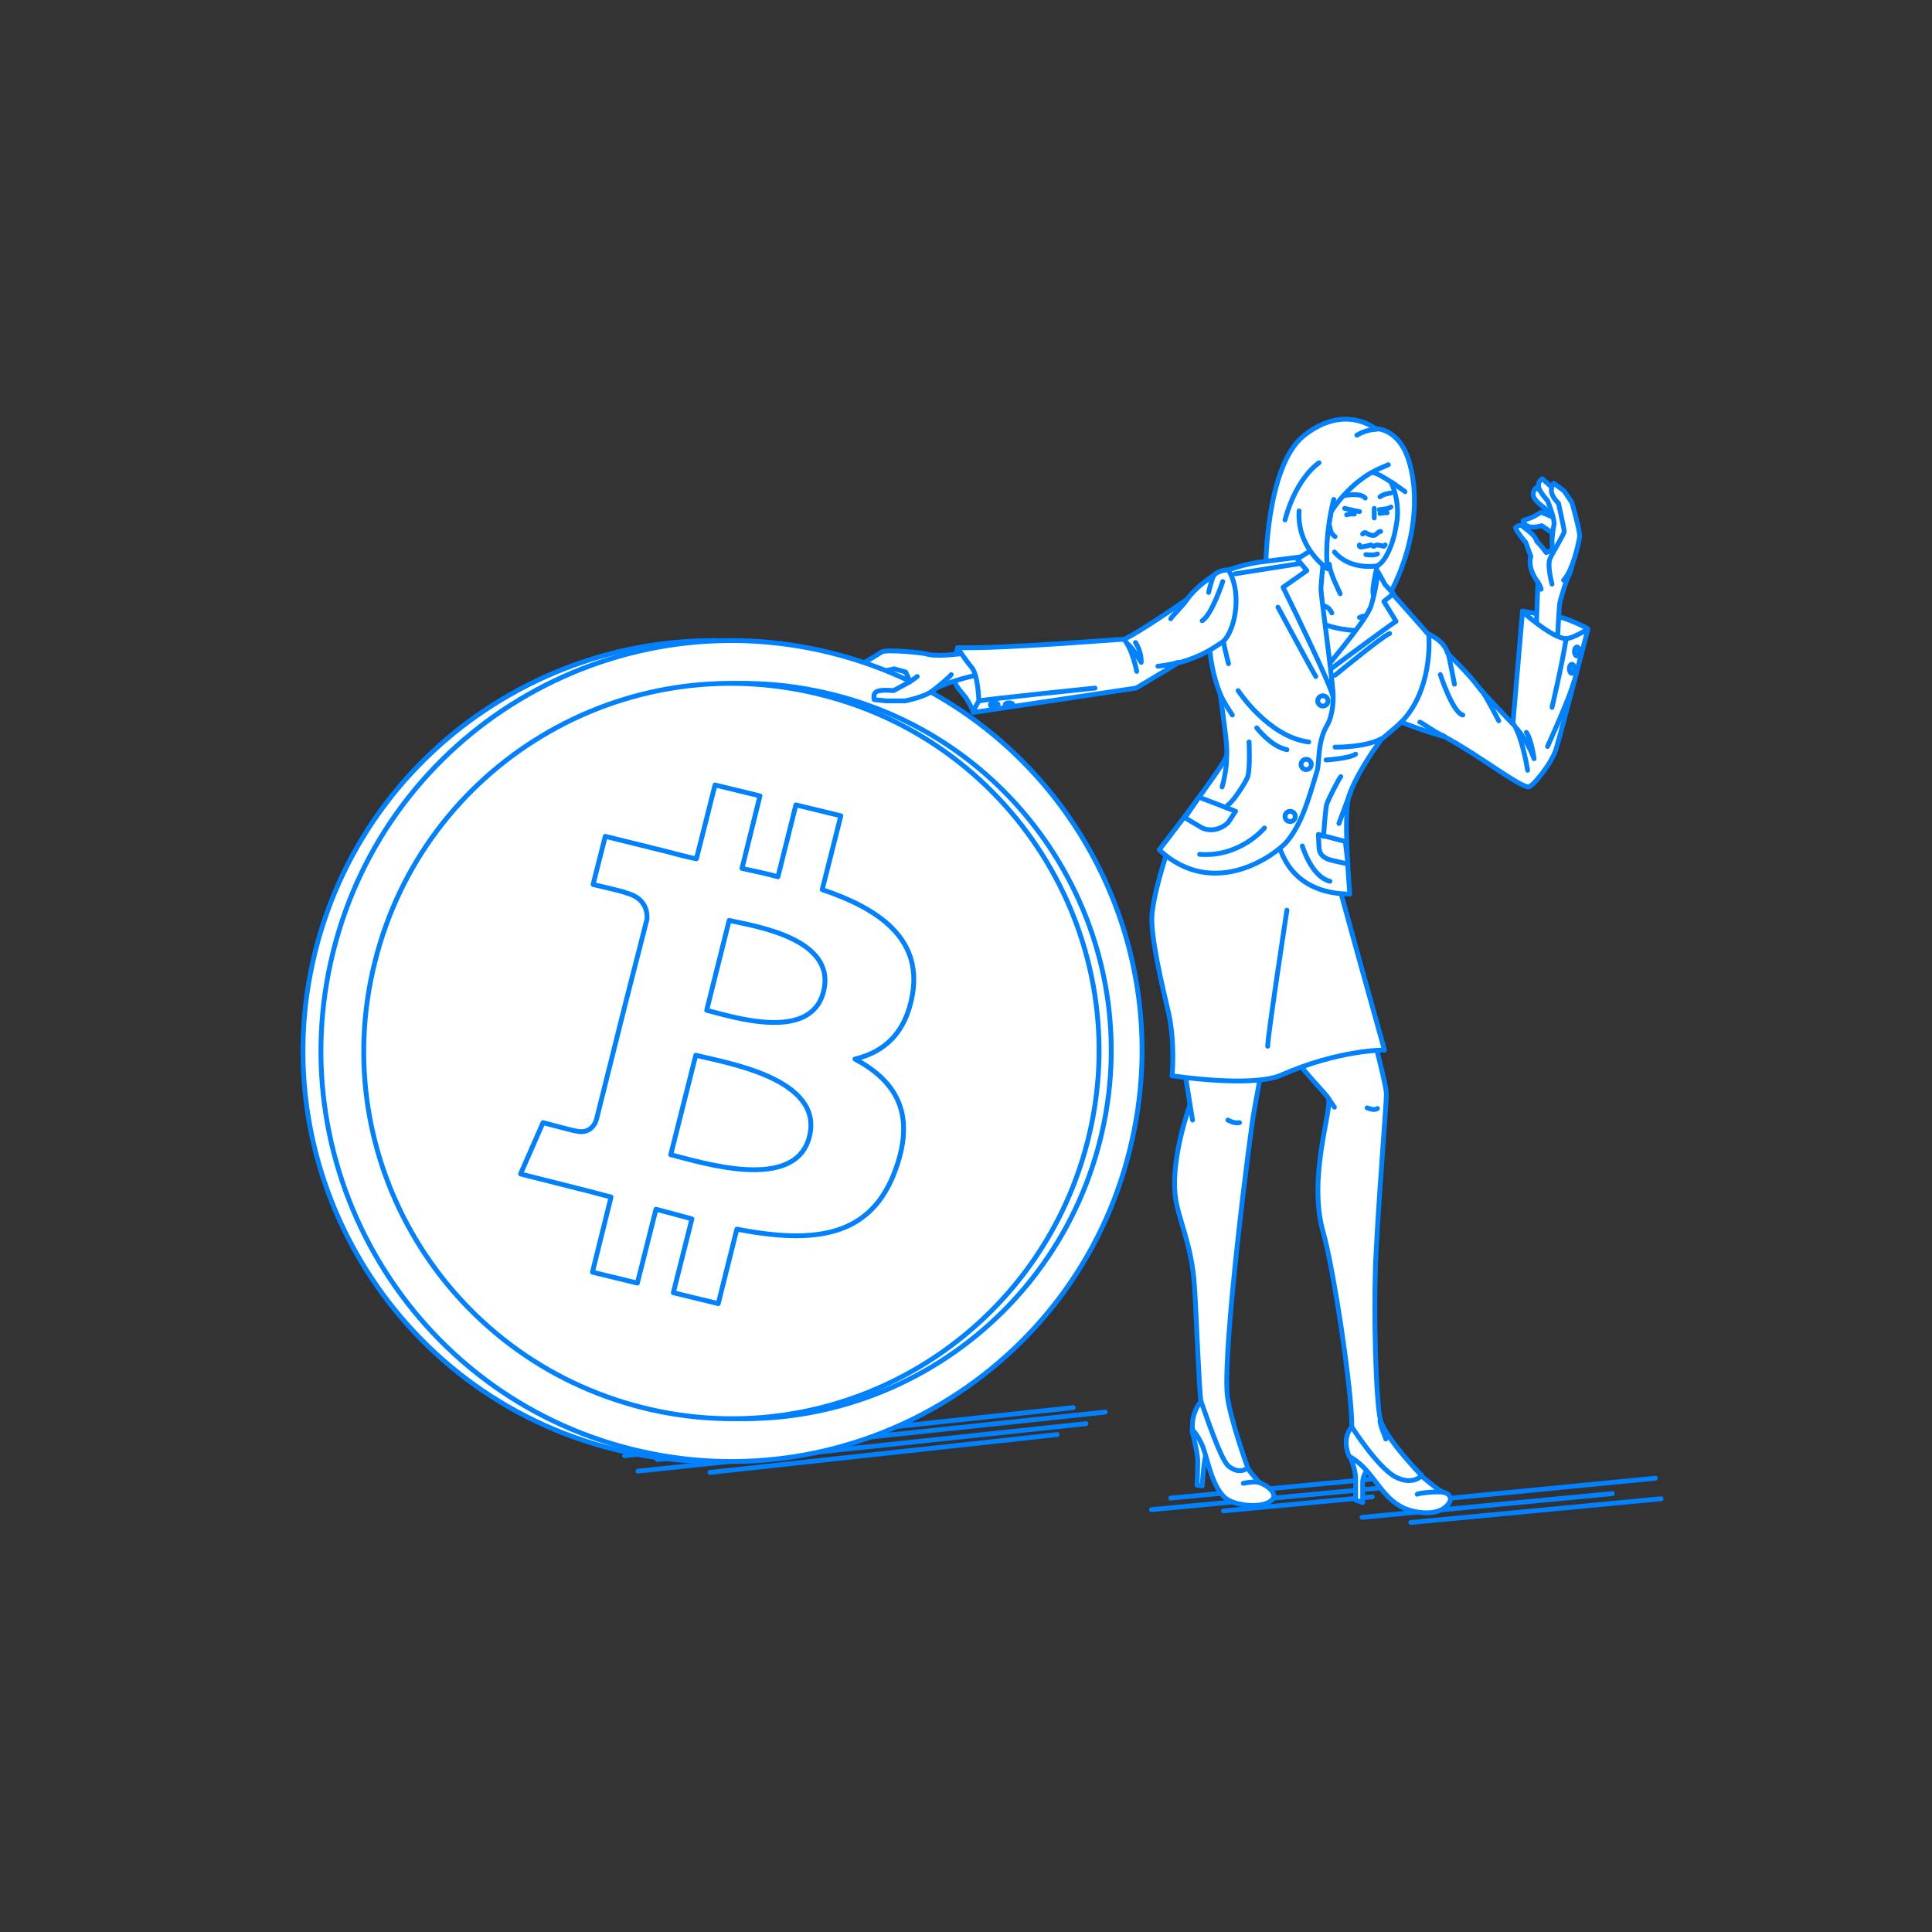 <?xml version="1.0" encoding="utf-8"?>
<!-- Generator: Adobe Illustrator 22.0.1, SVG Export Plug-In . SVG Version: 6.00 Build 0)  -->
<svg version="1.1" id="レイヤー_1" xmlns="http://www.w3.org/2000/svg" xmlns:xlink="http://www.w3.org/1999/xlink" x="0px"
	 y="0px" viewBox="0 0 301 301" style="enable-background:new 0 0 301 301;" xml:space="preserve">
<rect x="0" y="0" width="301" height="301" fill="#333333" stroke="none"/>
<style type="text/css">
	.st0{fill:none;}
	.st1{fill:#FFFFFF;stroke:#0081FF;stroke-width:0.75;stroke-linecap:round;stroke-linejoin:round;stroke-miterlimit:10;}
	.st2{fill:none;stroke:#0081FF;stroke-width:0.75;stroke-linecap:round;stroke-linejoin:round;stroke-miterlimit:10;}
</style>
<g id="guide">
</g>
<rect y="1" class="st0" width="300" height="300"/>
<g>
	<line class="st1" x1="219.8" y1="237.2" x2="258.8" y2="233.5"/>
	<line class="st1" x1="212.2" y1="236.4" x2="251.2" y2="232.7"/>
	<line class="st1" x1="218.9" y1="234.1" x2="257.9" y2="230.3"/>
	<line class="st1" x1="190.6" y1="235.4" x2="213.8" y2="233.2"/>
	<line class="st1" x1="179.4" y1="235.2" x2="218.4" y2="231.5"/>
	<line class="st1" x1="182.4" y1="233.4" x2="221.4" y2="229.7"/>
</g>
<g>
	<line class="st1" x1="110.6" y1="229.4" x2="164.7" y2="223.5"/>
	<line class="st1" x1="99.4" y1="229.2" x2="169.2" y2="221.8"/>
	<line class="st1" x1="102.4" y1="227.4" x2="172.2" y2="220"/>
	<line class="st1" x1="97.3" y1="226.8" x2="167.2" y2="219.3"/>
</g>
<g>
	<g>
		<path class="st1" d="M185.7,222.9c0,0,0.9,3.4,0.9,4.6c0,1.6-0.1,3.9-0.1,3.9l0.8,0.1c0,0,0.3-5.4,1-6.2
			C188.2,225.3,187.3,222.6,185.7,222.9z"/>
		<g>
			<path class="st1" d="M194.4,228.8c0,0,1.2,1.6,1.9,2.2c0.7,0.3,1.2,0.6,1.6,1c0.8,0.8,0.7,1.4,0,1.9c-1.3,1-4.9,0.8-6.7-0.3
				c-2.3-1.5-3.1-6.4-3.8-8.2c-0.8-1.9-1.6-2.6-1.6-2.6s-0.4-2.5,1.4-4.6L194.4,228.8z"/>
			<path class="st1" d="M181.5,145.4c0,0,1.3,10.8,2.2,16c0.8,5,1.7,10.7,1.7,10.7s-3,8.2-2.3,14.2c0.4,3.6,2.6,7.5,3,14.2
				c0.3,4.5,0.7,16,1,17.8c1.9,5.4,3.4,9.5,4.4,10.2s1.9,0.9,2.9,0.2c0,0-2.9-8.1-3.2-11.4c-0.7-7.7,3.7-41.8,4.2-44.3
				c2-11.5,4.8-22.6,5-32.2C200.5,132.1,183,138.4,181.5,145.4z"/>
			<path class="st2" d="M191.3,174.5c0,0,1,0.6,1.8,0.4"/>
		</g>
		<line class="st2" x1="185.8" y1="174.5" x2="185.4" y2="172.1"/>
		<path class="st1" d="M193.7,231.1c0,0,1.7-0.4,2.6-0.1"/>
	</g>
	<g>
		<path class="st1" d="M210.3,226.9c0,0,0.9,2,0.9,3.4s0,3.4,0,3.4l1.1,0.4c0,0,0-2.2,0-3.2s0.8-2.2,1.1-2.2
			C213.3,228.6,211.3,226.2,210.3,226.9z"/>
		<g>
			<path class="st1" d="M221.4,229.9c0,0,2.8,2.4,3.5,2.6c0.7,0.1,1.8,0.9,0.4,2.2c-1.9,1.8-5.8,0.7-6.7,0.2
				c-3.1-1.5-4.2-4.6-6.8-6.9c-1.1-0.9-1.6-1.1-1.6-1.1s-1.3-2.6,0.4-4.6C210.6,222.3,217.7,229.6,221.4,229.9z"/>
		</g>
		<path class="st1" d="M191.5,150.3c0,0,5.2,7.6,9,13c2.9,4.1,6.4,7.4,6.5,7.9c0.4,2.1-3.2,12.3-0.9,20.6c1.7,5.9,4.6,25.3,4.5,30.5
			c0,0,4,6.3,6.8,7.8c2.7,1.4,4.1-0.2,4.1-0.2s-5.5-5.6-6.4-8.6c-0.7-2.2-1.2-17-0.7-26.4c0.6-11.1,1.6-22.9,1.6-24.5
			s-4.4-18.9-6.4-22.1S191.2,144.8,191.5,150.3z"/>
		<path class="st2" d="M213,172.6c0,0,1.1,0.5,1.6,0.1"/>
		<path class="st2" d="M215.9,224.2c0-0.2-0.9-2.1-0.9-2.9"/>
		<line class="st2" x1="207.9" y1="172.5" x2="207" y2="171.2"/>
		<path class="st1" d="M220.8,232.8c0.2-0.2,3.3-0.5,4.1-0.3"/>
	</g>
	<path class="st1" d="M182.5,130.8c0,0-2.5,6.9-3,11.4c-0.4,3.3,1.6,11.5,2.6,15.8c1,4.7,0.5,9.6,0.5,9.6s12.4,1.9,17-0.1
		c9.1-4,16.1-3.9,16.1-3.9s-7.7-27.5-8.5-30.9l-5.3-8.5C201.9,124.2,184.2,127.6,182.5,130.8z"/>
	<path class="st1" d="M200.5,141.8c0,0-3,19.6-3,21.2"/>
	<path class="st1" d="M237.2,95.2c0,0,3,0.6,5,0.8s5.1,1.9,5.1,1.9s-2.5,2.9-5.1,2.8S237.2,95.2,237.2,95.2z"/>
	<g>
		<path class="st1" d="M241.5,77.3l-2.2-1.3c0,0-0.6,0.5-0.4,1.3s1.8,1.9,1.8,1.9s1.8,2.6,1.7,3.5c-0.1,0.9,0.1,2.4,0.1,2.4
			s0.4,2.3,1.1,3l1.1-5.1l-1.3-3L241.5,77.3z"/>
		<path class="st1" d="M239.3,99.3l0.3-8.6c0,0-1.7-2.1-1.1-4l-0.8-2.2c0,0-1.4-1.6-1.6-2.3c0,0,0.6-0.6,1.1-0.2
			c0.2,0.2,2,1.3,2.2,2.3c0.8,0.8,1.5,1.8,1.5,1.8l1.1-0.5l-0.2-2.6l-1.6-1.1c0,0-1.6,0.5-2.3,0c-0.8-0.5-0.6-0.8-0.6-0.8
			s1.2-0.4,1.6-0.6s1.2-0.7,1.2-0.7l3.4,1.4c0,0,1.4,3.5,1.7,4.1s-0.4,3.6-0.7,4.2c-0.4,0.6-1.4,3.9-1.5,4.5
			c-0.1,0.6-0.4,6.5-0.4,6.5L239.3,99.3z"/>
		<path class="st2" d="M240.1,91.8c0,0,0-0.3-0.5-1.1"/>
		<line class="st2" x1="243" y1="85.2" x2="242.1" y2="85.5"/>
		<path class="st1" d="M242.2,76.3l-1.9-1.7c0,0-0.7,0.3-0.6,1.2c0.1,0.8,1.4,2.2,1.4,2.2s1.2,2.9,1,3.8c-0.2,0.8-0.3,2.4-0.3,2.4
			s0,2.3,0.5,3.2l2.1-4.8l-0.8-3.2L242.2,76.3z"/>
		<path class="st1" d="M241.8,91c0,0-0.8-2.9-0.3-4s2.2-3.8,2.2-4.2s-0.9-4.4-0.9-4.4s-1.2-1.1-1.1-2.1c0.1-1,0.4-1,0.4-1l1.6,1.2
			l1.2,1.8c0,0,1.3,4.5,1.2,5.3c-0.1,0.8-1,5.2-2.5,6.8"/>
	</g>
	<path class="st1" d="M197.2,88.5c0,0,0-15.8,5.9-20.6c6.4-5.1,11.2-1.1,11.2-1.1s3.6-0.2,5.2,5c1.8,5.8,1,14.5-4.3,23.1
		C215.2,95,197.9,92.1,197.2,88.5z"/>
	<path class="st1" d="M222.6,98.8c0,0,2.4,1,2.9,2.9c0.5,0.7,3,2.8,5.2,5.8c2.5,2.7,5,5.3,5,5.3l1.5-17.5c0,0,4.7,4.2,6.8,4.2
		c1,0,3.4-1.5,3.4-1.5s-4.3,16.6-5,18.8s-3.7,5.9-4.3,5.8c-1.7-0.2-7.3-4.7-13-7.8c-4.1-1.1-8.8-3.1-8.8-3.1S219.4,102,222.6,98.8z"
		/>
	<path class="st2" d="M238,120c0,0-0.8-5.1-2.2-7.2"/>
	<path class="st2" d="M236.3,113.5c1.8,2.1,2.7,4.7,2.7,4.7s-0.4-3-1.2-4.1"/>
	<path class="st2" d="M241.8,110.2c0,0,1.6-6.8,2.2-10.7"/>
	<path class="st2" d="M241.1,116.3c0,0,3.6-7.9,4.1-10.1"/>
	<path class="st1" d="M246.1,101.5c0,0.4-0.2,0.7-0.4,0.7s-0.4-0.3-0.4-0.7s0.2-0.7,0.4-0.7S246.1,101.2,246.1,101.5z"/>
	<ellipse class="st1" cx="244.9" cy="104.2" rx="0.4" ry="0.7"/>
	<rect x="202.2" y="94.2" class="st1" width="12.1" height="12.9"/>
	<path class="st1" d="M149.2,100.9c0,0-1,3.3-0.6,4.9c0.3,1.2,1.1,1.9,1.8,2.8c0.7,1,1.2,2.2,1.2,2.2s2.4-2.9,1.2-5.6
		C151.7,102.7,150.2,100.8,149.2,100.9z"/>
	<path class="st1" d="M133.8,104.5c0,0,0.5,1.5,1.5,1.8c1.1,0.3,2.3-0.3,2.3-0.3l6.6,0.3c0,0-0.5-3.4-0.8-3.4
		C143.2,103,133.8,104.5,133.8,104.5z"/>
	<path class="st1" d="M145.3,107.6c1.2-1,6-2.4,8.5-2.7l0.3-3.7c0,0-7.5,1.4-9.7,0.7c-0.5-0.2-6.4-0.8-7.1-0.3s-4.2,2.6-4.8,2.7
		c0,0,0.6,0.8,1,0.9c0,0,1.4,0.2,3-0.6c1.4,0,2.8-0.4,2.8-0.4l1.8,0.5l0.7,1.5"/>
	<path class="st1" d="M215.2,85.7c0,0-1.4,5-1.3,6.6c0.1,1.6,1.8,3.6,1.8,3.6l-0.2,2.2c0,0-10.1,1.5-13.4-4.2l0.7-3.7l2.4-1.6l1-4.3
		l2.2-3.2C208.5,81,214.8,85.8,215.2,85.7z"/>
	<path class="st1" d="M205.2,105.8c0,0-6.3,16.5-6.6,19.9c-0.3,3.4,0.3,13.5,11.7,13.6c0,0-1.1-12.4-0.1-15.4c0.6-1.7,2-4.6,5-8.7
		c1.4-1.2,3.1-2.5,4-3.7c4.1-5.2,3.4-12.6,3.4-12.6l-6.1-6.9l-6.6,8.9L205.2,105.8z"/>
	<path class="st1" d="M213.6,94.4c-0.8,2.5-8,10.7-8.4,11.4c0,0,11.7-8.7,12.3-9l-1.9-3.1l1.5-1.2l-1.3-1.4l-1.1-2
		C214.7,89,214.3,92.3,213.6,94.4z"/>
	<path class="st1" d="M207.7,108.5c0,0,0.1,2.8-1,4.6c-1.5,2.6-1.1,5.8-1.5,7c-1.5,5-2.4,8.1-4.6,10.9c-1.6,2-11.4,9.4-20,1.4
		c0,0,10.1-13,10.5-14.7c0.2-1-0.4-5.2-1-9.6c-1.2-2.9-1.7-6.4-1.7-8.4c0-0.2,3-10.9,3-10.9s2.1-0.8,4.6-1.2
		c3.2-0.4,8.8-1.1,8.8-1.1l-0.3,8.8L207.7,108.5z"/>
	<path class="st1" d="M204.5,85.6l-2.4,1.5l1.5,1.8l-3.7,2.6c0,0,7.3,14.8,7.8,17.1c0.2-0.5-1.9-15.9-1.9-16.8c0-1,0.7-7.7,0.7-7.7
		L204.5,85.6z"/>
	<circle class="st1" cx="206.1" cy="109.2" r="0.8"/>
	<circle class="st1" cx="203.5" cy="119.1" r="0.8"/>
	<circle class="st1" cx="201" cy="127.2" r="0.8"/>
	<path class="st2" d="M208,105.2c0,0,7.4-6.1,8.5-6.5"/>
	<path class="st2" d="M199.1,94.6c0,0,5.5,10.2,5.9,10.8"/>
	<path class="st2" d="M208,116.4c0,0,4.6,0.1,7.2-1.3"/>
	<path class="st2" d="M192.9,107.6c0,0,4.7,7.2,11,8"/>
	<path class="st2" d="M195.8,113.4c0,0,2.2,2.9,4.7,3.4"/>
	<path class="st2" d="M206.6,118.4c0,0,3.5-0.2,4.6-0.9"/>
	<path class="st1" d="M186.8,124.2c0,0,4.2,1.6,5.7,2.2l-1.2,1.8c-1.1,1-2.6,1.4-4,0.8l-2.7-1.6L186.8,124.2z"/>
	<path class="st2" d="M190.4,122.6c0.1-0.3,0.8-3,0.7-4.9"/>
	<path class="st2" d="M194.6,115.6c0,0,0.2,3.9-0.2,5.4c-0.2,0.7-2.4,4.1-3.1,4.4"/>
	<path class="st1" d="M209.6,131.1l-4.2-1.1l0.1,2.1c0.1,0.9,0.5,1.4,1.5,1.8c0.6,0.2,3,0.7,3,0.7L209.6,131.1z"/>
	<path class="st2" d="M208.9,121c-0.2,0.1-2,3.6-2.2,4.3c-0.2,0.6-0.5,5-0.5,5"/>
	<path class="st2" d="M202.9,131.8c0,0,1.4,4.8,4.3,5.5"/>
	<path class="st2" d="M197,129c0,0-3.8,4.6-10.1,4.1"/>
	<path class="st2" d="M191.4,103.4c-0.1-0.4-1-3.9-1-4.8"/>
	<path class="st2" d="M202.5,87.8c0,0-9.5,1.5-10.1,1.6"/>
	<g>
		<path id="coin_2_" class="st1" d="M173.2,179.2c-8.5,34.3-43.3,55.1-77.5,46.6c-34.3-8.5-55.1-43.3-46.6-77.5
			c8.5-34.3,43.3-55.1,77.5-46.6C160.9,110.2,181.7,144.9,173.2,179.2L173.2,179.2z"/>
		<path id="coin" class="st1" d="M176,179.2c-8.5,34.3-43.3,55.1-77.5,46.6c-34.3-8.5-55.1-43.3-46.6-77.5
			c8.5-34.3,43.3-55.1,77.5-46.6C163.7,110.2,184.6,144.9,176,179.2L176,179.2z"/>
		<path id="coin_3_" class="st1" d="M171.4,177.6c-7.7,30.7-38.7,49.4-69.4,41.7c-30.7-7.7-49.4-38.7-41.7-69.4
			c7.6-30.7,38.7-49.4,69.4-41.7C160.4,115.8,179.1,146.9,171.4,177.6L171.4,177.6z"/>
		<path id="coin_1_" class="st1" d="M169.5,177.6c-7.7,30.7-38.7,49.4-69.4,41.7c-30.7-7.7-49.4-38.7-41.7-69.4
			c7.6-30.7,38.7-49.4,69.4-41.7C158.5,115.8,177.2,146.9,169.5,177.6L169.5,177.6z"/>
		<path id="symbol" class="st1" d="M97.5,156.1l-4.6,18.4c-0.3,0.9-1.2,2.2-3.2,1.7c0.1,0.1-5.1-1.3-5.1-1.3l-3.5,8l9.1,2.3
			c1.7,0.4,3.4,0.9,5,1.3l-2.9,11.7l7,1.7l2.9-11.5c1.9,0.5,3.8,1,5.6,1.5l-2.9,11.5l7,1.7l2.9-11.6c12,2.3,21,1.4,24.8-9.5
			c3.1-8.7-0.2-13.7-6.4-17c4.6-1.1,8-4.1,9-10.3h0c1.3-8.5-5.2-13.1-14.1-16.1l2.9-11.5l-7-1.7l-2.8,11.2c-1.8-0.5-3.7-0.9-5.6-1.3
			l2.8-11.3l-7-1.7l-2.9,11.5c-1.5-0.3-3-0.7-4.5-1.1l0,0l-9.7-2.4l-1.9,7.5c0,0,5.2,1.2,5.1,1.3c2.8,0.7,3.4,2.6,3.3,4.1
			L97.5,156.1L97.5,156.1z M126.1,177.1c-2.2,8.7-16.8,4-21.6,2.8l3.9-15.5C113.1,165.6,128.4,168,126.1,177.1z M128.3,154.5
			c-2,7.9-14.2,3.9-18.2,2.9l3.5-14C117.6,144.3,130.4,146.2,128.3,154.5z"/>
	</g>
	<path class="st1" d="M148.2,105.1c-0.1,0.2-1.9,1.8-2.9,2.5c-1.2,1-4.3,1.6-4.3,1.6l-2.8,0l-2-0.2c0,0-0.3-1,0.5-1.3
		s2.5-0.1,2.5-0.1l2.6-1.4l1.1-0.8"/>
	<path class="st1" d="M207.9,86c1.8,2.1,4.5,2.4,6.4,2.2c1.2-0.1,2.7-3,3.2-6.2c0.8-3.7-0.7-6.7-0.8-6.9c-0.7-0.5-2.3-1.5-3-1.5
		c0,0-3.6,1.9-6.3,6.1c-0.3,1.6-0.6,3.4-0.8,5.2"/>
	<path class="st1" d="M207.8,77.8c0,0-1.5,5.4-1,10.8c0,0-4.8-3.2-4.4-9"/>
	<path class="st2" d="M216.3,72.4c-0.2,0.1-2.2,0.9-2.5,1.2"/>
	<path class="st2" d="M209.5,77.2c0,0,2.5-0.5,3.2,0.4"/>
	<path class="st2" d="M215,77.4c0.5-0.4,1.2-0.5,1.7-0.6"/>
	<path class="st2" d="M211,80.1c0,0-0.6-0.1-1.2,0.1"/>
	<path class="st2" d="M209.5,79.2c0,0,1.6,0.4,2.3,0.5"/>
	<path class="st2" d="M205.5,72.1c0,0-3.5,2.2-5.3,8.9"/>
	<line class="st2" x1="218.9" y1="76.6" x2="216.8" y2="75.1"/>
	<path class="st2" d="M211.4,67.8c0,0,1.4-0.9,3-0.9"/>
	<path class="st2" d="M212.3,83.2c0,0,0.2-0.3,0.5-0.2c0.2,0.2,0.9,0.5,1.3,0.4c0.4-0.1,0.7-0.7,1-0.6"/>
	<path class="st2" d="M214.1,79.2c0,0,0,1.2,0,1.5"/>
	<path class="st2" d="M207.2,82.1c0,0,0,1,0.8,1.5"/>
	<path class="st2" d="M208.8,92.5c-0.3-0.7-1.6-3.2-1.7-4.6"/>
	<path class="st1" d="M208.6,128.3c0,0,1.5-4.1,1.9-5.1"/>
	<g>
		<path class="st1" d="M191.4,88.8c0,0-1.4-0.1-2.4,0.9c-1.3,0.9-2.6,1.8-4.1,3.7c-4.2,2.9-9.3,6.2-9.9,6.2
			c-1.2,0-18.5,1.5-25.8,1.3c0,0,0.8,1.4,2.2,3.1c1,1.2,1.1,5.2,1.1,5.2s-0.7,1.1-0.9,1.8l25.4-3.8c0,0,3.4-2,6.5-3.9
			c4.1-1.1,6-2.7,6.7-3.1C192.1,99.2,193.8,92.9,191.4,88.8z"/>
		<path class="st2" d="M177.1,104.6c0,0-0.7-3.6-2-5"/>
		<path class="st2" d="M175.6,100.3c0.6,0.2,2.2,2.9,2.2,2.9s0.1-1.6-0.9-3.1"/>
		<path class="st1" d="M170.6,107.2c0,0-17.6,1.8-18,2"/>
		<g>
			<ellipse class="st1" cx="154.9" cy="109.8" rx="0.6" ry="0.3"/>
			<ellipse class="st1" cx="157.2" cy="109.8" rx="0.6" ry="0.3"/>
		</g>
	</g>
	<g>
		<path class="st2" d="M212.8,86.4c0,0,1.2,0.2,1.8-0.1"/>
		<path class="st2" d="M211.8,84.9c0,0-0.1,0.2,0.1,0.3s1.3-0.2,1.7-0.3c0,0,0.4,0.3,0.5,0.2s0.4-0.2,0.4-0.2s0.9,0.1,1,0.2
			s0.3-0.2,0.3-0.2"/>
	</g>
	<path class="st2" d="M207.5,95.5c0,0-0.3-0.6-0.6-0.8c-0.3-0.2-0.8-0.4-0.8-0.4"/>
	<path class="st1" d="M211.8,96.2c0,0,0.7-0.3,0.9-0.2"/>
	<path class="st2" d="M192,111.4c0,0-1.5-2.2-1.9-3.3"/>
	<g>
		<path class="st2" d="M215,80c0,0,0.9-0.2,1.1-0.1"/>
		<path class="st2" d="M214.9,79.4c0,0,1.5-0.1,1.8-0.4"/>
	</g>
	<path class="st2" d="M182.4,96.4c0-0.2,1.9-2,2.6-3.1"/>
	<path class="st2" d="M180.4,103.8c0,0,2-0.2,3.1-0.6"/>
	<path class="st2" d="M188.3,92.3c0,0,0.5-2.2,0.8-2.6"/>
	<path class="st2" d="M190.5,90.6c0,0-1.7,5.2-3.2,6.1"/>
	<path class="st2" d="M226.6,106.6c0,0-0.8-4.2-1-4.9"/>
	<path class="st2" d="M224.4,105.1c0,0,1.9,5.9,3.5,6.3"/>
	<path class="st2" d="M233.5,112.3c0,0-2.2-4.3-2.8-4.9"/>
	<path class="st2" d="M221.2,112.5c0.2,0,2.5,1.7,3.8,2.2"/>
</g>
</svg>
